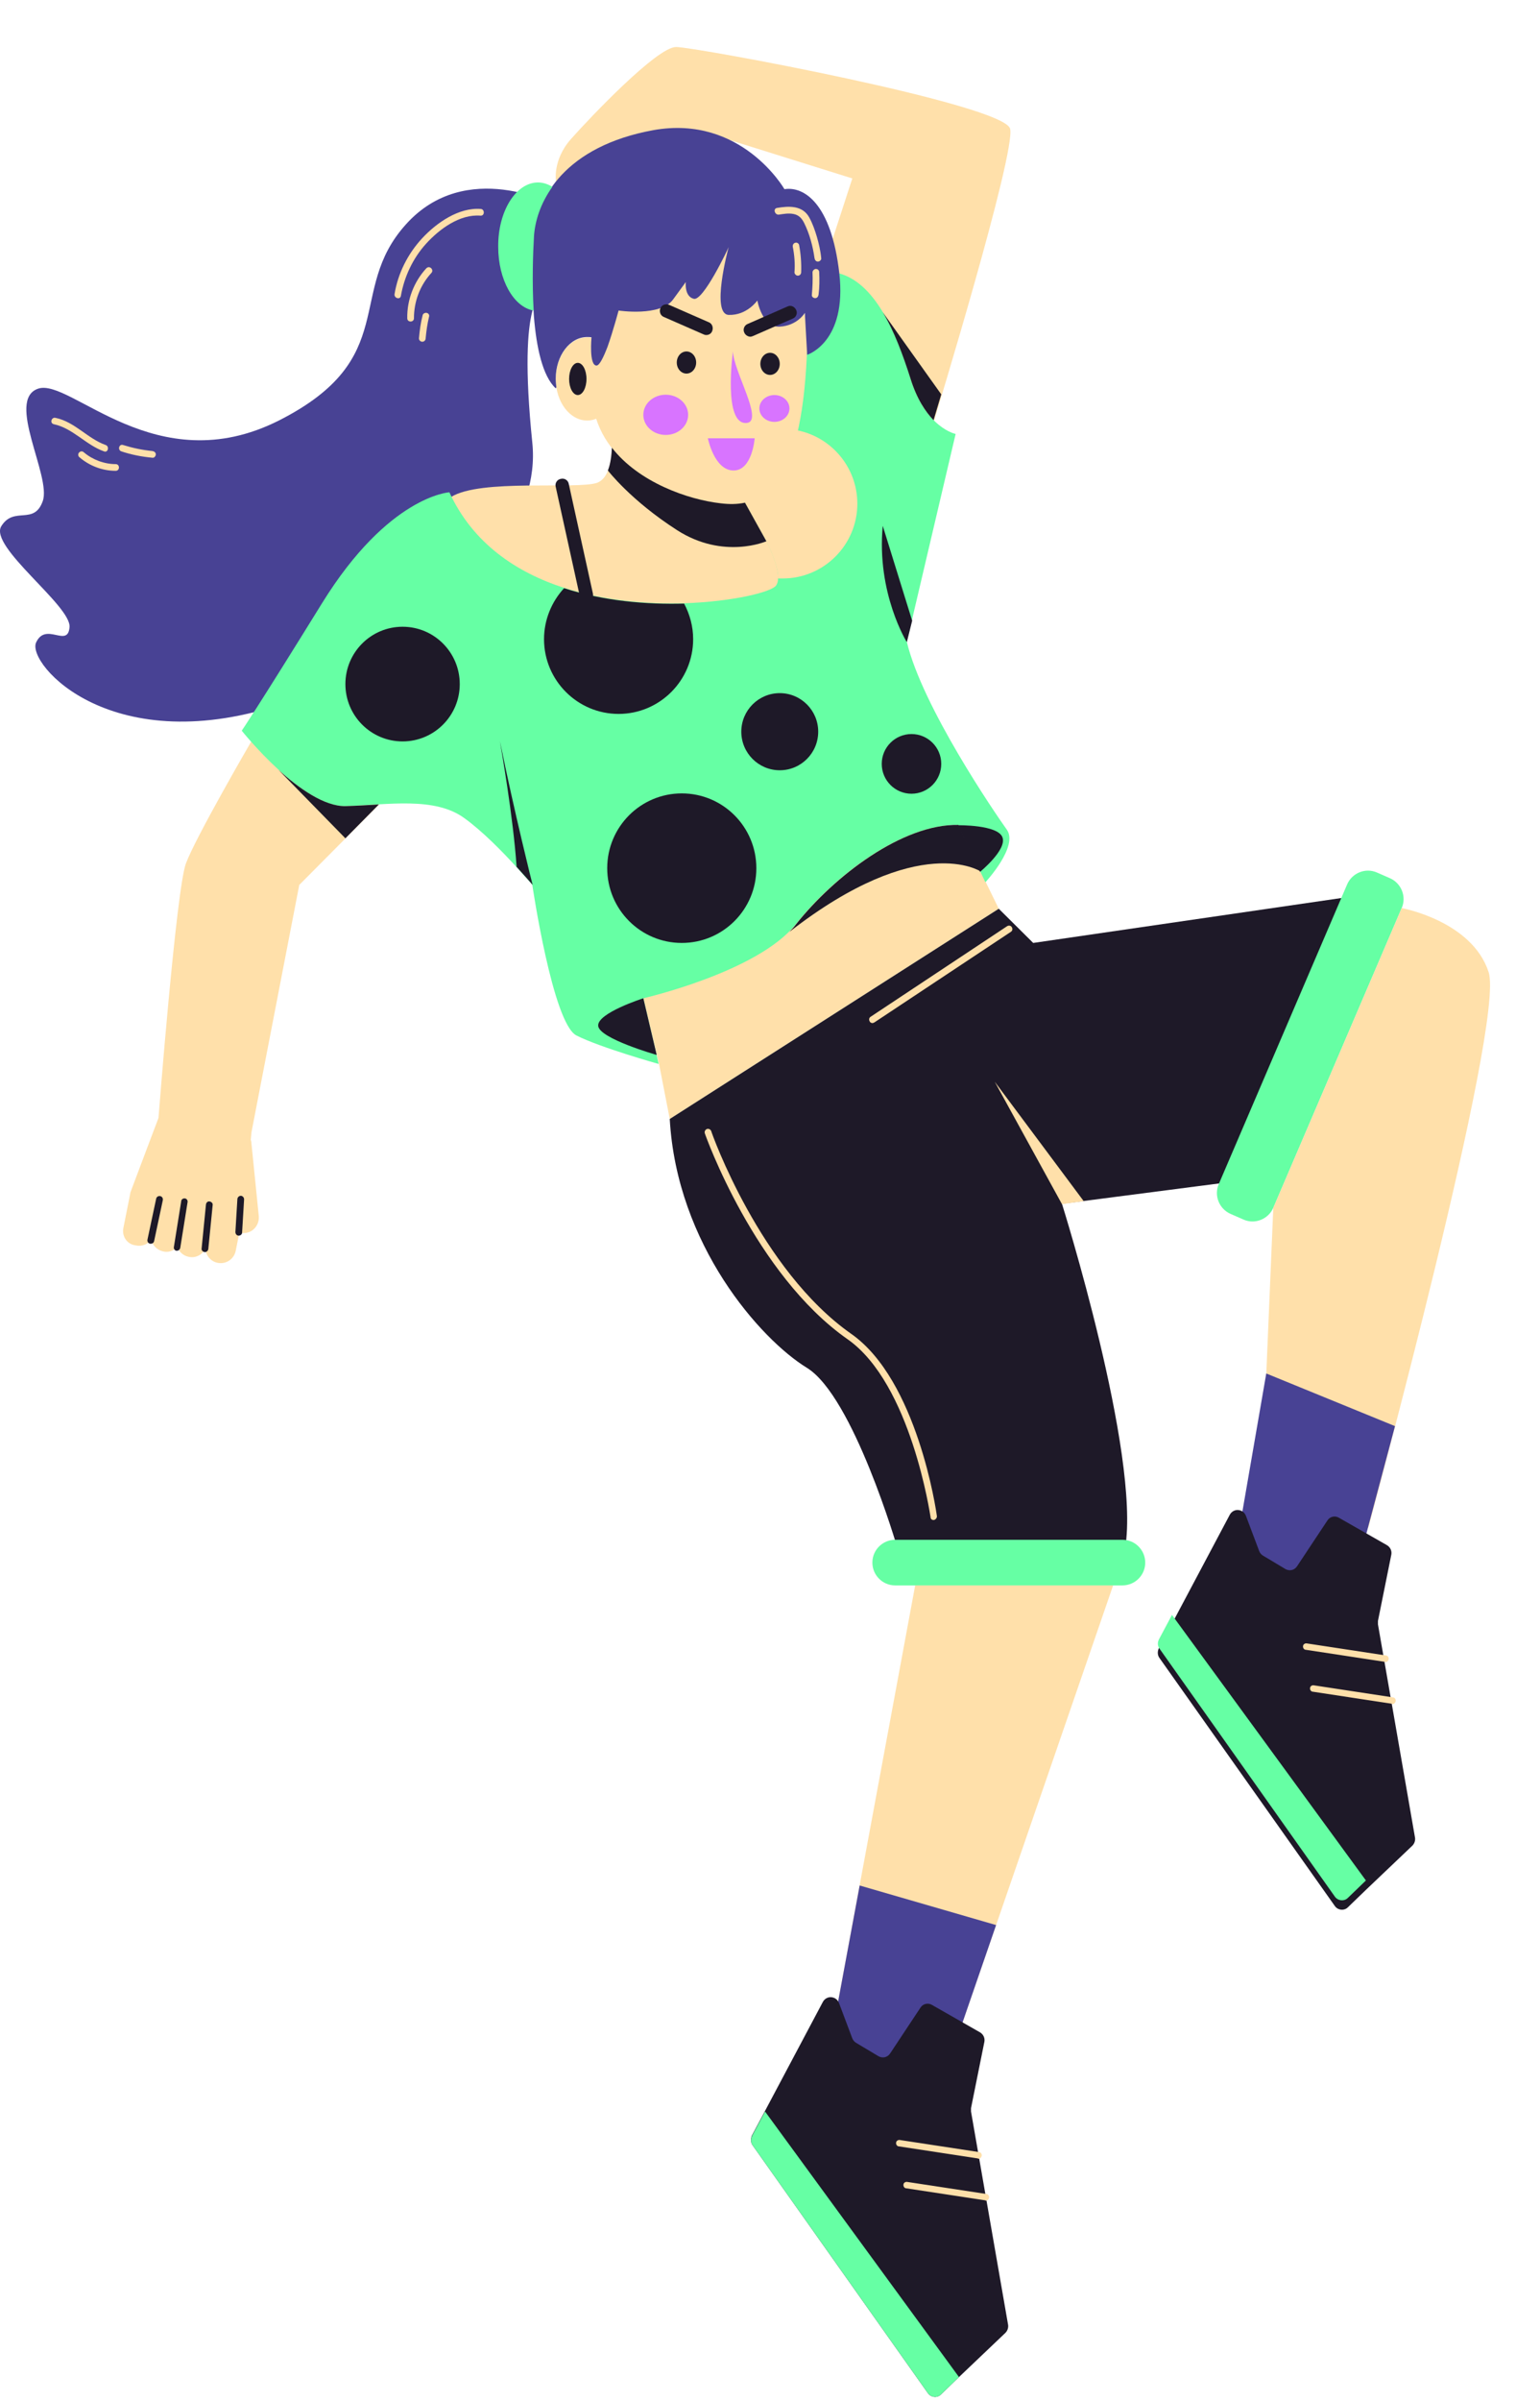 <?xml version="1.0" encoding="UTF-8"?> <svg xmlns="http://www.w3.org/2000/svg" width="172" height="268" viewBox="0 0 172 268" fill="none"> <path d="M13.78 137.053L14.527 133.31L14.564 133.086L16.581 127.734L17.701 124.778C17.701 124.778 19.68 99.292 20.763 96.373C21.846 93.454 28.046 82.788 28.046 82.788L42.349 89.786L33.424 98.768L28.083 126.387L28.008 127.21C28.046 127.323 28.083 127.472 28.083 127.622L28.905 135.743C28.979 136.679 28.307 137.539 27.373 137.614C27.149 137.652 26.925 137.614 26.739 137.539L26.328 139.598C26.141 140.533 25.245 141.132 24.311 140.945C23.527 140.795 23.004 140.122 22.929 139.373C22.593 140.047 21.846 140.458 21.062 140.271C20.465 140.159 20.016 139.71 19.792 139.186C19.382 139.598 18.821 139.822 18.224 139.672C17.552 139.523 17.029 138.999 16.879 138.363C16.506 138.887 15.834 139.149 15.162 138.999C14.191 138.887 13.593 137.988 13.78 137.053Z" fill="#FFE0AA"></path> <path d="M106.995 92.106L111.551 101.425L74.803 124.89L73.608 118.752L71.852 111.417L70.657 108.498L93.027 92.106H106.995Z" fill="#FFE0AA"></path> <path d="M62.03 22.909C62.03 22.909 52.059 17.558 45.337 25.042C38.577 32.527 44.889 39.975 31.145 46.935C17.402 53.859 7.879 42.145 4.256 43.38C0.634 44.615 5.75 53.148 4.779 55.917C3.808 58.687 1.568 56.441 0.148 58.724C-1.271 61.007 7.954 67.594 7.767 69.989C7.58 72.384 5.115 69.353 4.032 71.71C2.949 74.068 12.547 85.108 32.004 78.409C32.004 78.409 61.171 66.134 59.453 49.406C57.736 32.677 60.723 32.677 60.723 32.677L62.03 22.909Z" fill="#484294"></path> <path d="M50.379 55.468C50.379 55.468 52.358 67.107 68.342 68.903C84.288 70.7 93.438 69.278 92.467 63.29C91.496 57.34 83.205 56.142 83.205 56.142L68.23 47.834C68.23 47.834 68.379 48.807 68.342 50.004C68.305 50.865 68.192 51.801 67.894 52.549C67.632 53.185 67.259 53.672 66.661 53.896C64.308 54.645 53.665 53.41 50.379 55.468Z" fill="#FFE0AA"></path> <path d="M93.7 30.544L92.99 26.689L95.194 19.915L81.077 15.499L62.105 20.29C62.105 20.29 61.657 17.895 63.786 15.499C65.914 13.104 73.383 5.245 75.512 5.245C77.641 5.245 112.148 11.645 112.821 14.377C113.456 17.109 104.343 46.898 104.343 46.898L99.488 46.337L93.7 30.544Z" fill="#FFE0AA"></path> <path d="M27 81.553C27 81.553 33.797 90.085 38.577 89.973C43.358 89.823 48.549 88.888 51.872 91.32C53.852 92.743 56.13 95.063 57.661 96.747C58.669 97.87 59.379 98.656 59.453 98.768C59.453 98.768 61.732 114.224 64.383 115.571C67.035 116.919 73.57 118.752 73.57 118.752L71.852 111.417C71.852 111.417 84.625 108.498 88.882 103.147C93.139 97.795 100.721 91.957 106.995 92.069L110.057 98.469C110.057 98.469 113.792 94.464 112.447 92.593C111.103 90.722 102.999 78.858 101.281 71.635L106.733 48.432C106.733 48.432 103.409 47.796 101.692 42.258C99.974 36.681 97.584 31.554 93.7 30.506L86.529 47.946L83.205 56.067C83.205 56.067 86.977 61.905 86.903 64.525C86.903 64.862 86.828 65.124 86.679 65.348C86.193 66.059 81.936 67.144 76.409 67.332C72.3 67.444 67.483 67.07 63.001 65.61C57.661 63.889 52.806 60.633 50.192 54.944C50.192 54.944 43.395 55.319 35.963 67.332C28.531 79.345 27 81.553 27 81.553Z" fill="#66FFA4"></path> <path d="M83.206 56.104C83.206 56.104 86.977 61.943 86.903 64.562C87.089 64.562 87.276 64.562 87.426 64.562C92.019 64.562 95.754 60.82 95.754 56.217C95.754 51.614 92.019 47.871 87.426 47.871C87.127 47.871 86.828 47.871 86.529 47.908L83.206 56.104Z" fill="#FFE0AA"></path> <path d="M78.799 23.396C78.799 23.396 90.787 25.005 90.114 39.675C89.442 54.345 85.334 56.74 80.517 56.217C75.736 55.693 68.006 52.624 66.4 46.075C64.831 39.526 66.288 22.722 78.799 23.396Z" fill="#FFE0AA"></path> <path d="M65.578 46.935C63.639 46.935 62.068 44.858 62.068 42.295C62.068 39.732 63.639 37.654 65.578 37.654C67.517 37.654 69.089 39.732 69.089 42.295C69.089 44.858 67.517 46.935 65.578 46.935Z" fill="#FFE0AA"></path> <path d="M62.068 43.343L62.142 43.23C62.105 42.931 62.068 42.594 62.068 42.258C62.068 39.713 63.636 37.617 65.578 37.617C65.728 37.617 65.914 37.617 66.064 37.654C66.064 37.654 65.765 40.798 66.624 40.798C66.96 40.798 67.408 39.862 67.856 38.702C68.491 36.906 69.089 34.66 69.089 34.66C69.089 34.66 73.757 35.371 75.176 33.425C76.595 31.479 76.595 31.479 76.595 31.479C76.595 31.479 76.409 33.089 77.492 33.351C78.537 33.612 81.263 27.887 81.376 27.587C81.301 27.887 79.396 35.035 81.376 35.147C83.43 35.222 84.587 33.538 84.587 33.538C84.587 33.538 85.11 36.569 87.089 36.457C89.069 36.344 89.89 34.922 89.89 34.922L90.152 39.6C90.152 39.6 94.633 38.216 93.737 30.469C92.841 22.722 89.816 20.776 87.612 21.113C87.612 21.113 82.832 12.767 72.973 14.526C63.114 16.323 59.939 22.161 59.64 26.277C59.342 30.469 59.117 40.611 62.068 43.343Z" fill="#484294"></path> <path d="M64.533 44.091C63.996 44.091 63.562 43.287 63.562 42.295C63.562 41.303 63.996 40.498 64.533 40.498C65.069 40.498 65.504 41.303 65.504 42.295C65.504 43.287 65.069 44.091 64.533 44.091Z" fill="#1E1928"></path> <path d="M78.873 37.392C79.172 37.392 79.433 37.243 79.546 36.943C79.695 36.569 79.546 36.12 79.172 35.97L74.728 34.024C74.355 33.874 73.906 34.024 73.757 34.398C73.608 34.773 73.757 35.222 74.13 35.371L78.575 37.318C78.649 37.355 78.761 37.392 78.873 37.392Z" fill="#1E1928"></path> <path d="M81.861 39.226C81.861 39.226 80.703 47.609 83.467 47.197C85.259 46.898 81.936 41.434 81.861 39.226Z" fill="#D874FF"></path> <path d="M76.67 41.696C76.072 41.696 75.587 41.143 75.587 40.461C75.587 39.779 76.072 39.226 76.67 39.226C77.268 39.226 77.753 39.779 77.753 40.461C77.753 41.143 77.268 41.696 76.67 41.696Z" fill="#1E1928"></path> <path d="M74.355 48.545C72.973 48.545 71.852 47.539 71.852 46.299C71.852 45.059 72.973 44.054 74.355 44.054C75.736 44.054 76.857 45.059 76.857 46.299C76.857 47.539 75.736 48.545 74.355 48.545Z" fill="#D874FF"></path> <path d="M83.803 37.58C83.915 37.58 83.99 37.542 84.102 37.505L88.546 35.559C88.919 35.409 89.106 34.96 88.919 34.586C88.733 34.211 88.322 34.024 87.948 34.211L83.504 36.157C83.131 36.307 82.944 36.756 83.131 37.13C83.243 37.392 83.542 37.58 83.803 37.58Z" fill="#1E1928"></path> <path d="M86.006 41.846C85.408 41.846 84.923 41.293 84.923 40.611C84.923 39.929 85.408 39.376 86.006 39.376C86.605 39.376 87.089 39.929 87.089 40.611C87.089 41.293 86.605 41.846 86.006 41.846Z" fill="#1E1928"></path> <path d="M86.492 47.085C85.564 47.085 84.811 46.415 84.811 45.588C84.811 44.761 85.564 44.091 86.492 44.091C87.42 44.091 88.172 44.761 88.172 45.588C88.172 46.415 87.42 47.085 86.492 47.085Z" fill="#D874FF"></path> <path d="M84.288 48.919H79.06C79.06 48.919 79.77 52.474 81.898 52.512C84.027 52.549 84.288 48.919 84.288 48.919Z" fill="#D874FF"></path> <path d="M67.894 52.512C67.894 52.512 70.433 55.842 75.624 59.173C80.815 62.504 85.596 60.408 85.596 60.408L83.205 56.104C82.347 56.291 81.45 56.291 80.517 56.179C76.819 55.767 71.329 53.822 68.342 49.967C68.305 50.828 68.192 51.763 67.894 52.512Z" fill="#1E1928"></path> <path d="M65.504 67.107C65.541 67.107 65.616 67.107 65.653 67.107C66.064 67.032 66.325 66.621 66.213 66.209L63.524 54.009C63.45 53.597 63.039 53.335 62.628 53.447C62.217 53.522 61.956 53.934 62.068 54.345L64.757 66.546C64.869 66.882 65.168 67.107 65.504 67.107Z" fill="#1E1928"></path> <path d="M101.281 71.673C101.281 71.673 97.882 66.209 98.592 58.687L101.878 69.278L101.281 71.673Z" fill="#1E1928"></path> <path d="M55.831 82.713C55.943 83.349 57.325 91.208 57.698 96.747C58.707 97.87 59.416 98.656 59.491 98.768C59.416 98.506 57.474 90.759 55.831 82.713Z" fill="#1E1928"></path> <path d="M60.761 71.336C60.761 75.939 64.495 79.681 69.089 79.681C73.682 79.681 77.417 75.939 77.417 71.336C77.417 69.914 77.043 68.567 76.409 67.369C72.3 67.481 67.483 67.107 63.001 65.647C61.62 67.144 60.761 69.165 60.761 71.336Z" fill="#1E1928"></path> <path d="M76.147 105.242C71.548 105.242 67.819 101.506 67.819 96.897C67.819 92.287 71.548 88.551 76.147 88.551C80.747 88.551 84.475 92.287 84.475 96.897C84.475 101.506 80.747 105.242 76.147 105.242Z" fill="#1E1928"></path> <path d="M87.089 85.969C84.718 85.969 82.795 84.042 82.795 81.665C82.795 79.288 84.718 77.361 87.089 77.361C89.461 77.361 91.384 79.288 91.384 81.665C91.384 84.042 89.461 85.969 87.089 85.969Z" fill="#1E1928"></path> <path d="M101.804 88.588C99.968 88.588 98.48 87.097 98.48 85.257C98.48 83.418 99.968 81.927 101.804 81.927C103.639 81.927 105.127 83.418 105.127 85.257C105.127 87.097 103.639 88.588 101.804 88.588Z" fill="#1E1928"></path> <path d="M44.963 82.75C41.437 82.75 38.577 79.885 38.577 76.351C38.577 72.816 41.437 69.951 44.963 69.951C48.49 69.951 51.349 72.816 51.349 76.351C51.349 79.885 48.49 82.75 44.963 82.75Z" fill="#1E1928"></path> <path d="M60.089 20.364C60.649 20.364 61.209 20.551 61.694 20.851C60.35 22.722 59.752 24.706 59.64 26.352C59.528 28.261 59.416 31.479 59.603 34.66C57.362 34.286 55.644 31.217 55.644 27.55C55.607 23.583 57.624 20.364 60.089 20.364Z" fill="#66FFA4"></path> <path d="M74.803 124.89L111.551 101.425L115.397 105.242L151.623 99.965L139.112 131.701L118.609 134.358C118.609 134.358 127.385 162.239 125.668 172.793H100.235C100.235 172.793 95.305 155.84 90.114 152.658C84.923 149.477 75.587 138.924 74.803 124.89Z" fill="#1E1928"></path> <path d="M71.852 111.417C71.852 111.417 66.699 113.064 66.811 114.486C66.885 115.908 73.346 117.742 73.346 117.742L71.852 111.417Z" fill="#1E1928"></path> <path d="M106.995 92.106C106.995 92.106 111.439 92.031 111.962 93.454C112.485 94.838 109.459 97.308 109.459 97.308L106.995 92.106Z" fill="#1E1928"></path> <path d="M99.974 176.947H125.369C126.751 176.947 127.908 175.824 127.908 174.402C127.908 173.017 126.788 171.857 125.369 171.857H99.974C98.592 171.857 97.434 172.98 97.434 174.402C97.434 175.786 98.555 176.947 99.974 176.947Z" fill="#66FFA4"></path> <path d="M142.212 134.807L156.553 101.35C157.113 100.078 156.515 98.581 155.245 98.019L153.789 97.383C152.519 96.822 151.025 97.421 150.465 98.693L136.124 132.15C135.564 133.422 136.162 134.919 137.432 135.481L138.888 136.117C140.158 136.678 141.652 136.08 142.212 134.807Z" fill="#66FFA4"></path> <path d="M124.323 176.947L106.995 227.207L98.741 232.147L92.505 229.34L102.214 176.947H124.323Z" fill="#FFE0AA"></path> <path d="M142.212 134.807L140.979 163.998L139.784 171.857L152.818 170.51C152.818 170.51 168.13 114.224 166.262 108.498C164.395 102.772 156.553 101.35 156.553 101.35L142.212 134.807Z" fill="#FFE0AA"></path> <path d="M118.609 134.396L111.103 120.736L121.037 134.059L118.609 134.396Z" fill="#FFE0AA"></path> <path d="M38.577 89.973C39.81 89.936 41.079 89.861 42.312 89.786L38.577 93.566L31.108 85.931C33.386 87.99 36.224 90.011 38.577 89.973Z" fill="#1E1928"></path> <path d="M104.268 46.898C103.372 45.962 102.401 44.54 101.692 42.257C100.833 39.563 99.862 36.943 98.592 34.847L105.127 44.016L104.268 46.898Z" fill="#1E1928"></path> <path d="M104.268 169.649H104.306C104.493 169.612 104.642 169.424 104.642 169.237C104.567 168.601 102.439 154.043 95.081 148.879C84.886 141.731 79.471 126.424 79.433 126.237C79.359 126.05 79.135 125.938 78.948 126.012C78.761 126.087 78.649 126.312 78.724 126.499C78.761 126.649 84.288 142.217 94.671 149.477C101.766 154.455 103.895 169.162 103.932 169.312C103.932 169.537 104.082 169.649 104.268 169.649Z" fill="#FFE0AA"></path> <path d="M97.434 114.187C97.509 114.187 97.584 114.149 97.658 114.112L112.895 104.007C113.082 103.895 113.119 103.67 113.007 103.483C112.895 103.296 112.671 103.259 112.485 103.371L97.248 113.476C97.061 113.588 97.023 113.812 97.135 113.999C97.173 114.112 97.322 114.187 97.434 114.187Z" fill="#FFE0AA"></path> <path d="M53.665 24.069C51.35 23.882 49.072 25.566 47.578 27.213C46.121 28.822 45.15 30.881 44.777 33.014C44.702 33.5 43.992 33.276 44.067 32.827C44.441 30.506 45.561 28.298 47.167 26.577C48.773 24.855 51.237 23.134 53.702 23.321C54.151 23.358 54.151 24.107 53.665 24.069Z" fill="#FFE0AA"></path> <path d="M48.175 30.469C46.905 31.854 46.233 33.65 46.233 35.521C46.233 36.008 45.486 36.008 45.486 35.521C45.449 33.463 46.233 31.442 47.615 29.945C47.988 29.571 48.511 30.132 48.175 30.469Z" fill="#FFE0AA"></path> <path d="M47.914 35.371C47.727 36.157 47.615 36.943 47.54 37.767C47.54 37.954 47.391 38.141 47.167 38.141C46.98 38.141 46.793 37.991 46.793 37.767C46.868 36.906 46.98 36.045 47.204 35.184C47.242 34.997 47.466 34.885 47.652 34.922C47.876 34.96 47.988 35.184 47.914 35.371Z" fill="#FFE0AA"></path> <path d="M6.199 46.636C8.365 47.085 9.784 48.956 11.8 49.667C12.248 49.817 12.062 50.566 11.614 50.378C9.597 49.667 8.14 47.796 6.012 47.347C5.526 47.235 5.75 46.524 6.199 46.636Z" fill="#FFE0AA"></path> <path d="M9.373 50.491C10.344 51.314 11.651 51.8 12.921 51.8C13.406 51.8 13.406 52.549 12.921 52.549C11.427 52.549 9.97 51.988 8.85 51.015C8.701 50.902 8.701 50.603 8.85 50.491C8.999 50.341 9.224 50.341 9.373 50.491Z" fill="#FFE0AA"></path> <path d="M13.742 49.667C14.825 50.004 15.909 50.229 17.029 50.341C17.216 50.378 17.402 50.491 17.402 50.715C17.402 50.902 17.216 51.127 17.029 51.089C15.834 50.977 14.676 50.753 13.556 50.378C13.107 50.229 13.294 49.518 13.742 49.667Z" fill="#FFE0AA"></path> <path d="M86.791 23.208C88.098 22.984 89.629 22.909 90.376 24.256C90.749 24.93 91.011 25.678 91.235 26.427C91.459 27.213 91.646 27.999 91.72 28.822C91.758 29.009 91.534 29.196 91.347 29.196C91.123 29.196 91.011 29.009 90.973 28.822C90.787 27.475 90.413 26.09 89.816 24.892C89.554 24.369 89.218 23.994 88.621 23.882C88.06 23.77 87.5 23.882 86.977 23.957C86.529 23.994 86.305 23.283 86.791 23.208Z" fill="#FFE0AA"></path> <path d="M89.255 27.363C89.442 28.373 89.517 29.384 89.48 30.394C89.48 30.581 89.33 30.768 89.106 30.768C88.919 30.768 88.733 30.581 88.733 30.394C88.807 29.458 88.733 28.485 88.546 27.55C88.509 27.363 88.621 27.138 88.807 27.101C88.957 27.026 89.218 27.138 89.255 27.363Z" fill="#FFE0AA"></path> <path d="M91.496 30.394C91.534 31.217 91.534 32.041 91.422 32.901C91.384 33.089 91.272 33.276 91.048 33.276C90.861 33.276 90.637 33.126 90.675 32.901C90.749 32.078 90.787 31.255 90.749 30.394C90.749 30.207 90.936 30.02 91.123 30.02C91.347 30.02 91.496 30.169 91.496 30.394Z" fill="#FFE0AA"></path> <path d="M16.842 138.812C17.029 138.812 17.178 138.699 17.215 138.512L18.186 133.946C18.224 133.759 18.112 133.535 17.888 133.497C17.701 133.46 17.477 133.572 17.44 133.797L16.469 138.362C16.431 138.55 16.543 138.774 16.767 138.812C16.767 138.812 16.805 138.812 16.842 138.812Z" fill="#1E1928"></path> <path d="M19.755 139.597C19.942 139.597 20.091 139.448 20.128 139.298L20.95 134.171C20.988 133.984 20.838 133.759 20.651 133.759C20.465 133.722 20.241 133.871 20.241 134.059L19.419 139.186C19.382 139.373 19.531 139.597 19.718 139.597C19.718 139.597 19.718 139.597 19.755 139.597Z" fill="#1E1928"></path> <path d="M22.892 139.747C23.079 139.747 23.228 139.598 23.265 139.411L23.751 134.508C23.788 134.321 23.639 134.134 23.415 134.096C23.191 134.059 23.041 134.209 23.004 134.433L22.519 139.336C22.481 139.523 22.631 139.71 22.855 139.747C22.855 139.747 22.855 139.747 22.892 139.747Z" fill="#1E1928"></path> <path d="M26.664 137.913C26.851 137.913 27.038 137.763 27.038 137.576L27.262 133.871C27.262 133.647 27.112 133.497 26.925 133.46C26.701 133.46 26.552 133.609 26.515 133.797L26.291 137.502C26.291 137.726 26.44 137.913 26.664 137.913Z" fill="#1E1928"></path> <path d="M88.919 103.146C93.177 97.795 100.758 91.957 107.032 92.069L109.534 97.271C109.534 97.271 102.7 92.705 88.172 104.007C88.434 103.745 88.695 103.446 88.919 103.146Z" fill="#1E1928"></path> <path d="M106.995 227.207L111.252 214.857L96.015 210.441L91.16 236.563L106.995 227.207Z" fill="#484294"></path> <path d="M84.064 239.445L103.634 267.101C103.97 267.588 104.679 267.663 105.09 267.251L107.107 265.305L112.298 260.365C112.522 260.141 112.634 259.804 112.597 259.504L108.451 235.665C108.451 235.553 108.451 235.441 108.451 235.291L109.945 227.881C110.02 227.469 109.833 227.058 109.46 226.833L104.082 223.764C103.634 223.502 103.073 223.652 102.812 224.064L99.413 229.191C99.115 229.64 98.555 229.752 98.106 229.49L95.604 227.993C95.418 227.881 95.268 227.694 95.193 227.507L93.7 223.54C93.625 223.39 93.55 223.24 93.401 223.128C93.214 222.978 92.99 222.904 92.766 222.904C92.43 222.904 92.094 223.091 91.907 223.428L85.409 235.665L83.952 238.397C83.84 238.771 83.84 239.146 84.064 239.445Z" fill="#1E1928"></path> <path d="M84.064 239.445L103.634 267.102C103.97 267.588 104.679 267.663 105.09 267.251L107.107 265.305L85.446 235.665L83.99 238.397C83.84 238.771 83.84 239.146 84.064 239.445Z" fill="#66FFA4"></path> <path d="M109.273 240.942C109.46 240.942 109.609 240.792 109.646 240.605C109.684 240.418 109.534 240.194 109.348 240.194L100.497 238.846C100.31 238.809 100.086 238.959 100.086 239.146C100.048 239.333 100.198 239.557 100.385 239.557L109.235 240.905C109.235 240.942 109.273 240.942 109.273 240.942Z" fill="#FFE0AA"></path> <path d="M110.094 245.62C110.281 245.62 110.431 245.47 110.468 245.283C110.505 245.096 110.356 244.871 110.169 244.871L101.318 243.524C101.131 243.487 100.907 243.636 100.907 243.823C100.87 244.011 101.019 244.235 101.206 244.235L110.057 245.582C110.057 245.62 110.057 245.62 110.094 245.62Z" fill="#FFE0AA"></path> <path d="M152.444 171.782L155.806 159.171L141.427 153.295L136.61 181.138L152.444 171.782Z" fill="#484294"></path> <path d="M129.514 185.071L149.083 212.727C149.419 213.214 150.129 213.289 150.54 212.877L152.556 210.931L157.748 205.991C157.972 205.767 158.084 205.43 158.046 205.13L153.901 181.291C153.901 181.179 153.901 181.067 153.901 180.917L155.395 173.507C155.469 173.095 155.283 172.684 154.909 172.459L149.531 169.39C149.083 169.128 148.523 169.278 148.262 169.69L144.863 174.817C144.565 175.266 144.004 175.378 143.556 175.116L141.054 173.619C140.867 173.507 140.718 173.32 140.643 173.133L139.149 169.166C139.075 169.016 139 168.866 138.851 168.754C138.664 168.604 138.44 168.53 138.216 168.53C137.88 168.53 137.544 168.717 137.357 169.053L130.859 181.291L129.402 184.023C129.253 184.397 129.29 184.772 129.514 185.071Z" fill="#1E1928"></path> <path d="M129.514 184.02L149.083 211.676C149.42 212.163 150.129 212.238 150.54 211.826L152.557 209.88L130.896 180.24L129.44 182.972C129.253 183.346 129.29 183.72 129.514 184.02Z" fill="#66FFA4"></path> <path d="M154.723 185.517C154.909 185.517 155.059 185.367 155.096 185.18C155.133 184.993 154.984 184.768 154.797 184.768L145.946 183.421C145.76 183.384 145.536 183.533 145.536 183.72C145.498 183.908 145.648 184.132 145.834 184.132L154.685 185.479C154.685 185.517 154.723 185.517 154.723 185.517Z" fill="#FFE0AA"></path> <path d="M155.507 190.195C155.694 190.195 155.843 190.045 155.88 189.858C155.918 189.671 155.768 189.446 155.582 189.446L146.731 188.099C146.544 188.062 146.32 188.211 146.32 188.398C146.282 188.586 146.432 188.81 146.619 188.81L155.469 190.157C155.469 190.195 155.507 190.195 155.507 190.195Z" fill="#FFE0AA"></path> </svg> 